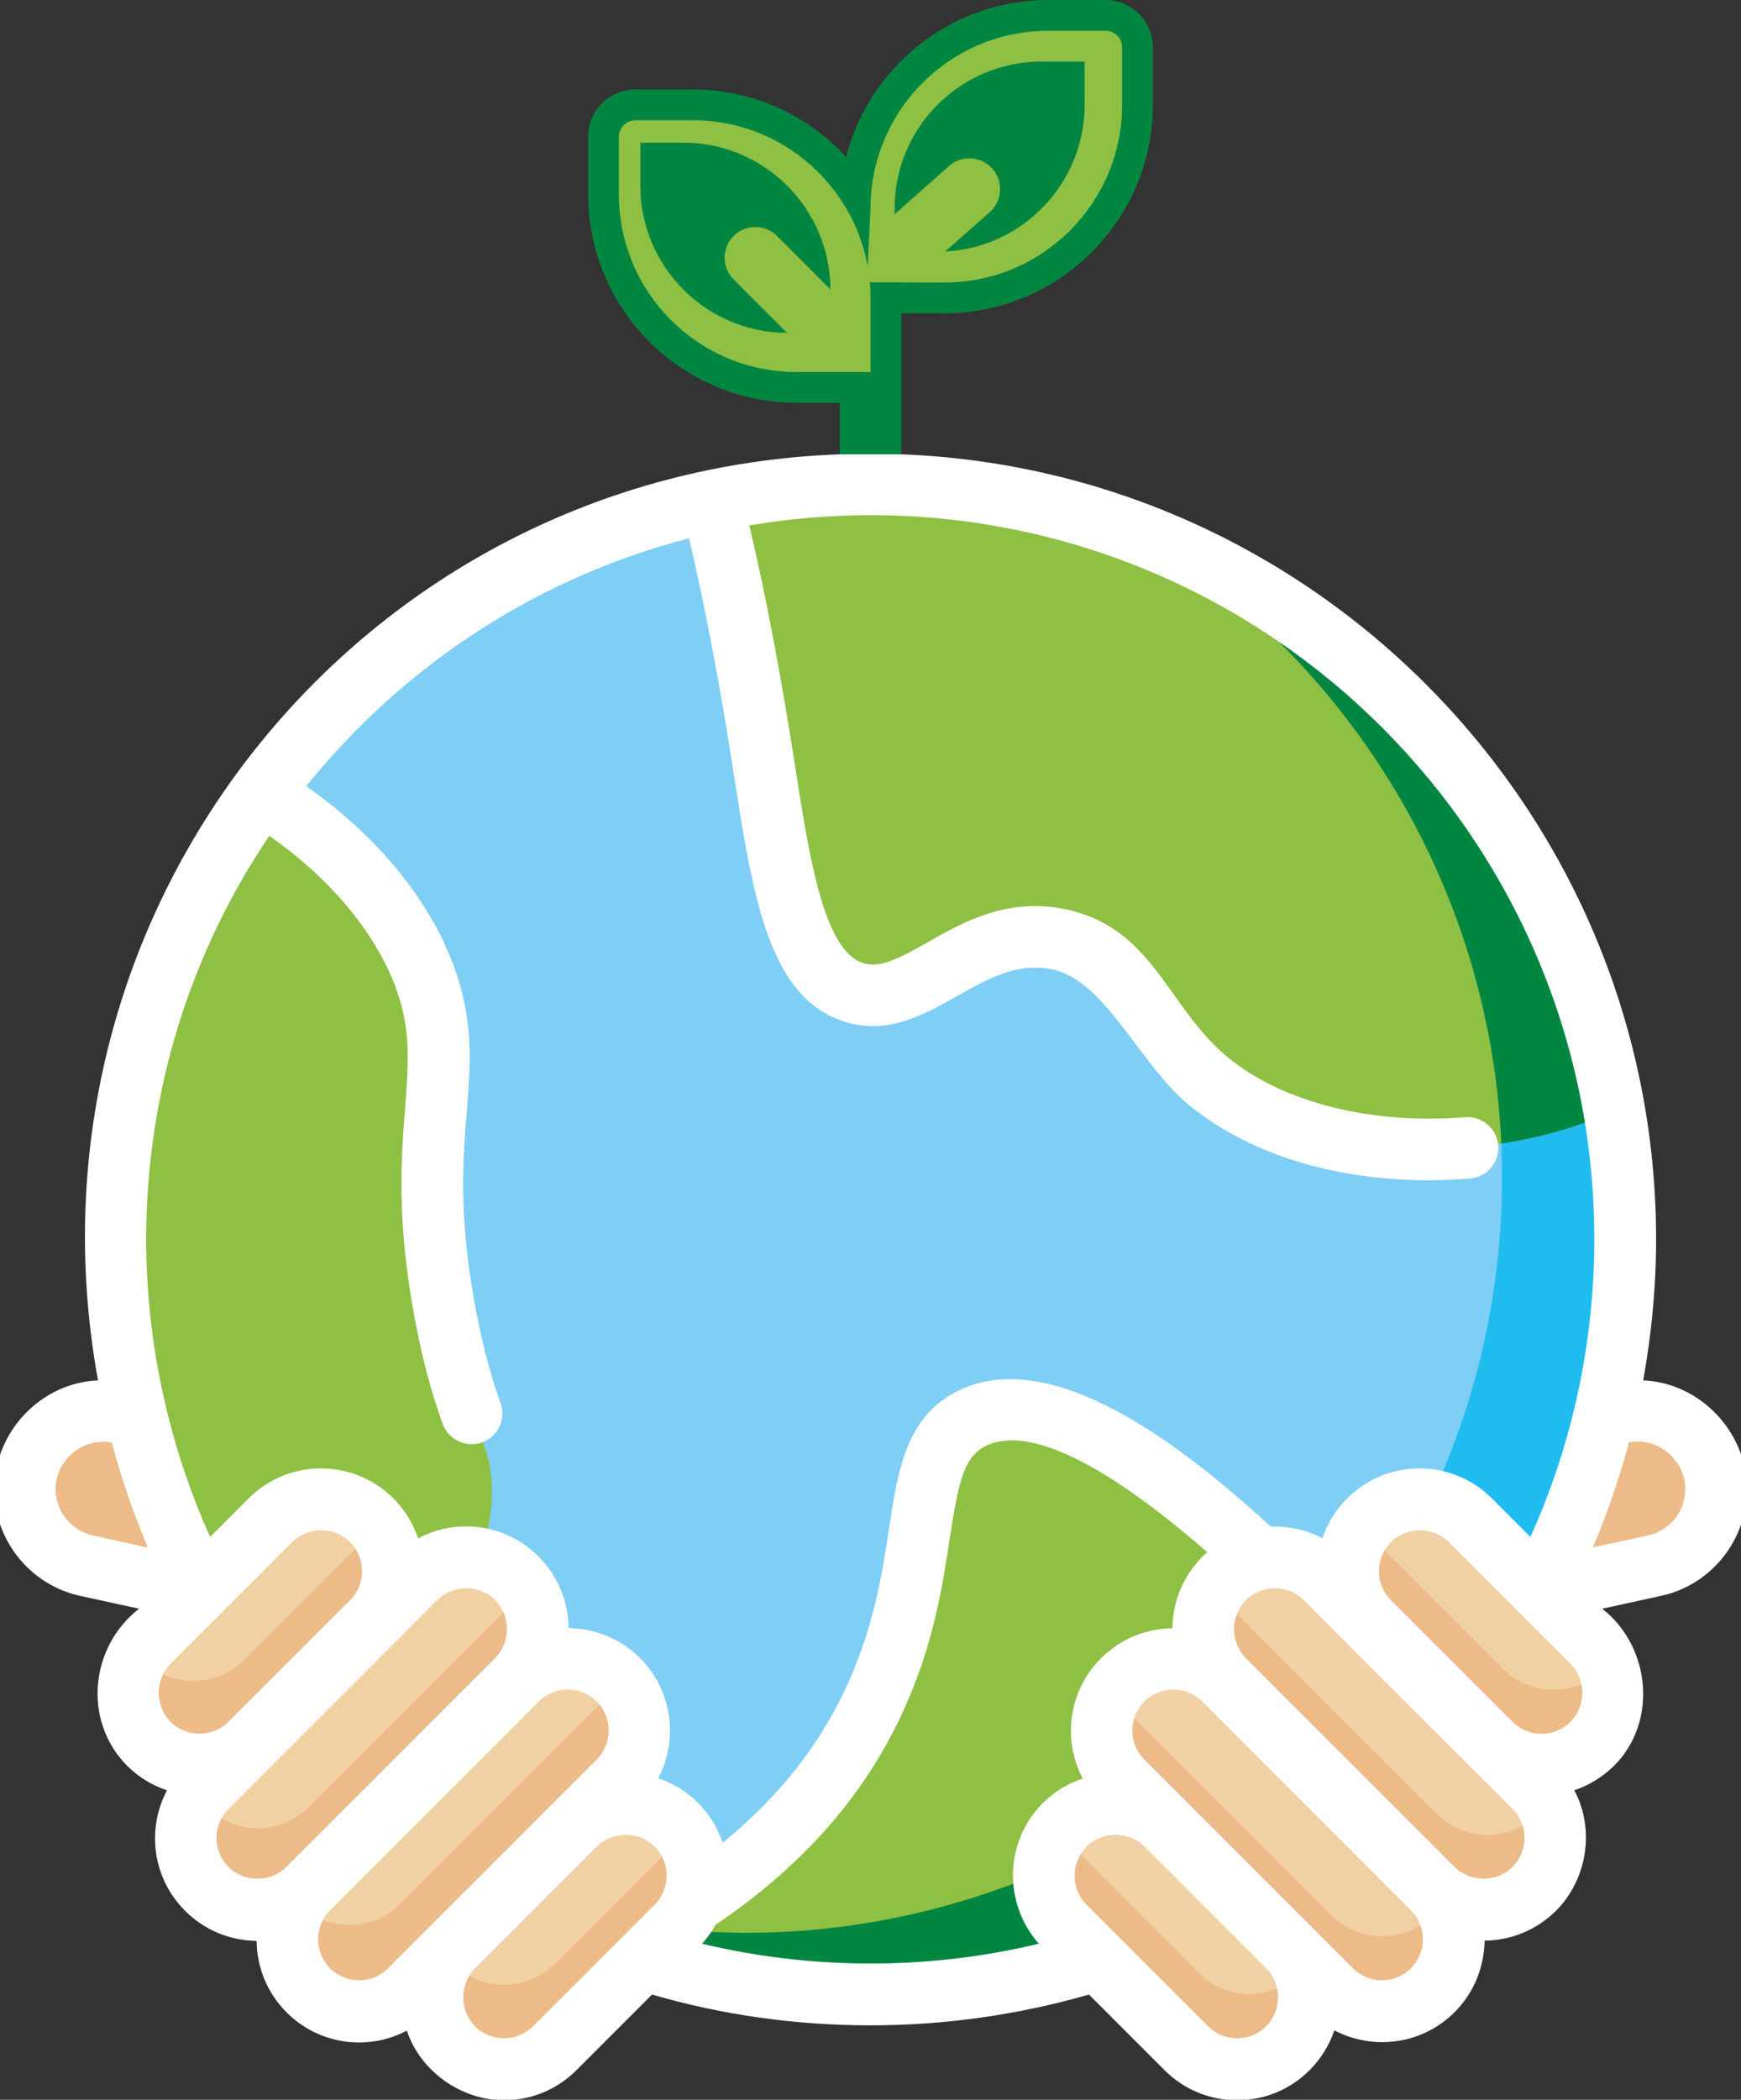 <?xml version="1.0" encoding="utf-8"?>
<!-- Generator: Adobe Illustrator 24.3.0, SVG Export Plug-In . SVG Version: 6.00 Build 0)  -->
<svg version="1.1" id="Capa_1" xmlns="http://www.w3.org/2000/svg" xmlns:xlink="http://www.w3.org/1999/xlink" x="0px" y="0px"
	 viewBox="0 0 73 88" style="enable-background:new 0 0 73 88;" xml:space="preserve">
<rect x="0" y="0" width="73" height="88" fill="#333333" stroke="none"/>
<style type="text/css">
	.st0{fill:#018641;}
	.st1{fill:#8EC044;}
	.st2{fill:#ECBB88;}
	.st3{fill:#7ECEF5;}
	.st4{fill:#21BCEF;}
	.st5{fill:#F1D0A4;}
	.st6{fill:#FFFFFF;}
</style>
<g>
	<g>
		<g>
			<path class="st0" d="M37.79,19.04v-5.91h1.81c4.82,0,8.74-3.92,8.74-8.74V1.98c0-1.09-0.89-1.98-1.98-1.98h-2.41
				c-4.07,0-7.51,2.8-8.47,6.58c-1.6-1.74-3.89-2.83-6.43-2.83h-2.41c-1.09,0-1.98,0.89-1.98,1.98v2.41c0,4.82,3.92,8.74,8.74,8.74
				h1.81v2.16"/>
			<path class="st1" d="M33.4,15.59h3.1v-3.1c0-4.11-3.34-7.45-7.45-7.45h-2.41c-0.38,0-0.69,0.31-0.69,0.69v2.41
				C25.95,12.26,29.28,15.59,33.4,15.59z"/>
			<path class="st1" d="M39.6,11.84l-3.25-0.01l0.15-3.09c0-4.11,3.34-7.45,7.45-7.45h2.41c0.38,0,0.69,0.31,0.69,0.69v2.41
				C47.05,8.5,43.72,11.84,39.6,11.84z"/>
			<g>
				<path class="st2" d="M69.37,65.61l-9.19,1.99l-1.39-6.41l9.19-1.99c1.77-0.38,3.52,0.74,3.9,2.51
					C72.26,63.48,71.14,65.23,69.37,65.61L69.37,65.61z"/>
				<path class="st2" d="M3.63,65.61l9.19,1.99l1.39-6.41L5.02,59.2c-1.77-0.38-3.52,0.74-3.9,2.51
					C0.74,63.48,1.86,65.23,3.63,65.61L3.63,65.61z"/>
			</g>
			<g>
				<circle class="st3" cx="36.5" cy="51.94" r="31.64"/>
				<path class="st4" d="M47.99,22.45c9,5.58,14.99,15.54,14.99,26.91c0,17.47-14.16,31.64-31.64,31.64
					c-4.05,0-7.93-0.76-11.49-2.15c4.84,3,10.54,4.73,16.65,4.73c17.47,0,31.64-14.16,31.64-31.64
					C68.14,38.52,59.78,27.05,47.99,22.45z"/>
				<path class="st1" d="M67.67,46.57C65.12,31.65,52.14,20.3,36.5,20.3c-2.28,0-4.51,0.25-6.65,0.71c0.63,2.54,1.28,5.53,1.85,9.05
					c0.95,5.76,1.35,10.64,4.09,11.53c2.67,0.86,4.84-2.95,8.55-2.23c3.11,0.6,3.55,3.67,6.32,5.95
					C54.43,48.39,61.51,49.23,67.67,46.57L67.67,46.57z"/>
				<path class="st0" d="M62.95,47.93c1.59-0.25,3.19-0.69,4.73-1.36C65.75,35.55,58.25,26.45,48,22.45
					C56.61,27.8,62.47,37.16,62.95,47.93L62.95,47.93z"/>
				<path class="st1" d="M18,41.43c-0.99-3.2-3.71-6.18-7.03-8.17c-3.84,5.23-6.1,11.69-6.1,18.67c0,8.42,3.3,16.07,8.66,21.73
					c3.97-2.64,6.81-6.89,7.08-10.69c0.18-2.53-0.93-2.77-1.89-7.81C17.26,47.62,19.2,45.32,18,41.43z"/>
				<path class="st1" d="M25.77,81.7c3.35,1.21,6.96,1.87,10.73,1.87c9.35,0,17.74-4.05,23.53-10.5c-2.11-3.14-5.3-6.05-7.11-7.69
					c-2.5-2.28-8.46-7.72-12.13-5.96c-2.87,1.38-1.47,5.77-3.97,11.47C34.22,76.83,29.31,79.77,25.77,81.7L25.77,81.7z"/>
				<path class="st0" d="M60.03,73.07c-1.05-1.56-2.37-3.06-3.65-4.38c-6.42,8.49-17.69,13.52-28.94,12.06
					c-0.58,0.34-1.15,0.66-1.68,0.95C37.27,86.09,51.84,82.56,60.03,73.07L60.03,73.07z"/>
			</g>
			<path class="st5" d="M57.4,63.71c1.17-1.17,3.08-1.17,4.25,0l5.1,5.1c1.17,1.17,1.17,3.08,0,4.25c-1.17,1.17-3.08,1.17-4.25,0
				l-5.1-5.1C56.23,66.79,56.23,64.89,57.4,63.71z"/>
			<path class="st2" d="M67.26,69.94c-1.17,1.17-3.08,1.17-4.25,0l-5.1-5.1c-0.28-0.28-0.5-0.61-0.64-0.96
				c-1.02,1.18-0.97,2.97,0.15,4.09l5.1,5.1c1.17,1.17,3.08,1.17,4.25,0c0.89-0.89,1.1-2.2,0.64-3.29
				C67.36,69.83,67.31,69.89,67.26,69.94z"/>
			<path class="st5" d="M51.32,66.14c1.17-1.17,3.08-1.17,4.25,0l8.75,8.75c1.17,1.17,1.17,3.08,0,4.25s-3.08,1.17-4.25,0
				l-8.75-8.75C50.15,69.22,50.15,67.32,51.32,66.14z"/>
			<path class="st2" d="M64.49,76.02c-1.17,1.17-3.08,1.17-4.25,0l-8.75-8.75c-0.21-0.21-0.38-0.45-0.52-0.7
				c-0.8,1.17-0.69,2.79,0.35,3.83l8.75,8.75c1.17,1.17,3.08,1.17,4.25,0c0.96-0.96,1.14-2.42,0.52-3.56
				C64.74,75.74,64.63,75.88,64.49,76.02z"/>
			<path class="st5" d="M47.07,70.4c1.17-1.17,3.08-1.17,4.25,0l8.75,8.75c1.17,1.17,1.17,3.08,0,4.25c-1.17,1.17-3.08,1.17-4.25,0
				l-8.75-8.75C45.9,73.48,45.9,71.57,47.07,70.4z"/>
			<path class="st2" d="M60.08,80.27c-1.17,1.17-3.08,1.17-4.25,0l-8.75-8.75c-0.17-0.17-0.32-0.36-0.44-0.56
				c-0.71,1.16-0.56,2.69,0.44,3.69l8.75,8.75c1.17,1.17,3.08,1.17,4.25,0c1-1,1.15-2.53,0.44-3.69
				C60.39,79.91,60.25,80.1,60.08,80.27z"/>
			<path class="st5" d="M44.64,76.47c1.17-1.17,3.08-1.17,4.25,0l5.1,5.1c1.17,1.17,1.17,3.08,0,4.25c-1.17,1.17-3.08,1.17-4.25,0
				l-5.1-5.1C43.47,79.55,43.47,77.65,44.64,76.47z"/>
			<path class="st2" d="M54.51,82.69c-1.17,1.17-3.08,1.17-4.25,0l-5.1-5.1c-0.29-0.29-0.5-0.61-0.65-0.96
				c-1.04,1.18-1,2.98,0.13,4.11l5.1,5.1c1.17,1.17,3.08,1.17,4.25,0c0.89-0.89,1.1-2.2,0.65-3.29
				C54.6,82.59,54.56,82.64,54.51,82.69L54.51,82.69z"/>
			<path class="st5" d="M15.6,63.71c-1.17-1.17-3.08-1.17-4.25,0l-5.1,5.1c-1.17,1.17-1.17,3.08,0,4.25c1.17,1.17,3.08,1.17,4.25,0
				l5.1-5.1C16.77,66.79,16.77,64.89,15.6,63.71L15.6,63.71z"/>
			<path class="st2" d="M15.78,63.91c-0.12,0.2-0.26,0.39-0.44,0.56l-5.1,5.1c-1.17,1.17-3.08,1.17-4.25,0
				c-0.06-0.06-0.12-0.13-0.18-0.19c-0.71,1.16-0.57,2.69,0.44,3.7c1.17,1.17,3.08,1.17,4.25,0l5.1-5.1
				C16.71,66.85,16.77,65.09,15.78,63.91L15.78,63.91z"/>
			<path class="st5" d="M21.68,66.14c-1.17-1.17-3.08-1.17-4.25,0l-8.75,8.75c-1.17,1.17-1.17,3.08,0,4.25s3.08,1.17,4.25,0
				l8.75-8.75C22.85,69.22,22.85,67.32,21.68,66.14z"/>
			<path class="st2" d="M21.68,66.99l-8.75,8.75c-1.17,1.17-3.08,1.17-4.25,0c-0.13-0.13-0.25-0.27-0.35-0.42
				c-0.81,1.17-0.69,2.79,0.35,3.83c1.17,1.17,3.08,1.17,4.25,0l8.75-8.75c1.04-1.04,1.16-2.66,0.35-3.83
				C21.92,66.71,21.81,66.86,21.68,66.99z"/>
			<path class="st5" d="M25.93,70.4c-1.17-1.17-3.08-1.17-4.25,0l-8.75,8.75c-1.17,1.17-1.17,3.08,0,4.25
				c1.17,1.17,3.08,1.17,4.25,0l8.75-8.75C27.1,73.48,27.1,71.57,25.93,70.4z"/>
			<path class="st2" d="M25.98,70.45c-0.13,0.21-0.28,0.42-0.46,0.6l-8.75,8.75c-1.17,1.17-3.08,1.17-4.25,0
				c-0.02-0.02-0.03-0.04-0.05-0.05c-0.68,1.15-0.53,2.66,0.46,3.65c1.17,1.17,3.08,1.17,4.25,0l8.75-8.75
				C27.09,73.49,27.1,71.63,25.98,70.45z"/>
			<path class="st5" d="M28.36,76.47c-1.17-1.17-3.08-1.17-4.25,0l-5.1,5.1c-1.17,1.17-1.17,3.08,0,4.25c1.17,1.17,3.08,1.17,4.25,0
				l5.1-5.1C29.54,79.55,29.54,77.65,28.36,76.47L28.36,76.47z"/>
			<path class="st2" d="M28.36,77.2l-5.1,5.1c-1.17,1.17-3.08,1.17-4.25,0c-0.11-0.11-0.21-0.24-0.3-0.36
				c-0.86,1.18-0.76,2.83,0.3,3.89c1.17,1.17,3.08,1.17,4.25,0l5.1-5.1c1.06-1.06,1.16-2.72,0.3-3.89
				C28.57,76.96,28.47,77.08,28.36,77.2L28.36,77.2z"/>
		</g>
		<path class="st6" d="M35.21,19.04c-20.13,0.74-34.7,19.08-31.1,38.81c-2.4,0.1-4.35,2.16-4.35,4.57c0,2.13,1.51,4.01,3.6,4.46
			l2.47,0.54c-2.06,1.6-2.37,4.7-0.5,6.58c0.48,0.48,1.06,0.83,1.67,1.03c-0.32,0.61-0.5,1.3-0.5,2.01c0,1.15,0.45,2.23,1.26,3.04
			c0.8,0.8,1.87,1.25,3,1.26c0.01,1.09,0.43,2.17,1.26,3c1.35,1.35,3.4,1.63,5.04,0.76c0.56,1.71,2.29,2.92,4.07,2.92
			c1.1,0,2.2-0.42,3.04-1.26l3.17-3.17c2.96,0.86,6.04,1.29,9.16,1.29c3.12,0,6.2-0.44,9.16-1.29l3.17,3.17
			c1.68,1.68,4.4,1.68,6.08,0c0.48-0.48,0.83-1.05,1.04-1.67c1.64,0.86,3.69,0.59,5.04-0.76c0.83-0.83,1.24-1.91,1.26-3
			c1.13-0.01,2.2-0.46,3-1.26c1.31-1.31,1.63-3.42,0.76-5.04c0.62-0.21,1.19-0.56,1.67-1.03c1.85-1.85,1.52-5.01-0.5-6.58l2.47-0.54
			c2.09-0.45,3.6-2.33,3.6-4.46c0-2.43-1.98-4.47-4.35-4.57l0,0c0.35-1.94,0.54-3.92,0.54-5.91c0-17.72-14.08-32.22-31.64-32.9
			 M3.9,64.35c-0.91-0.2-1.57-1.01-1.57-1.94c0-1.23,1.16-2.19,2.36-1.95c0.4,1.5,0.91,2.97,1.51,4.4L3.9,64.35z M7.15,72.16
			c-0.66-0.66-0.66-1.77,0-2.43c0,0,5.09-5.09,5.1-5.1c0.66-0.66,1.77-0.66,2.43,0c0.67,0.67,0.67,1.76,0,2.43l-5.1,5.1
			C8.92,72.82,7.81,72.82,7.15,72.16L7.15,72.16z M9.58,78.24c-0.67-0.67-0.67-1.76,0-2.43l8.75-8.75c0.66-0.66,1.77-0.67,2.43,0h0
			c0.66,0.66,0.66,1.77,0,2.43l-8.75,8.75C11.36,78.9,10.24,78.9,9.58,78.24z M16.27,82.49c-0.67,0.67-1.76,0.67-2.43,0
			c-0.67-0.67-0.67-1.76,0-2.43l8.75-8.75c0.67-0.67,1.76-0.67,2.43,0c0.67,0.67,0.67,1.76,0,2.43L16.27,82.49z M27.45,79.82
			l-5.1,5.1c-0.67,0.67-1.76,0.67-2.43,0c-0.66-0.66-0.66-1.77,0-2.43l5.1-5.1c0.66-0.66,1.77-0.66,2.43,0
			C28.12,78.06,28.12,79.15,27.45,79.82z M29.27,75.56c-0.48-0.48-1.05-0.83-1.67-1.03c0.85-1.62,0.6-3.68-0.76-5.04
			c-0.83-0.83-1.91-1.24-3-1.26c-0.01-1.13-0.46-2.2-1.26-3c-0.81-0.81-1.89-1.26-3.04-1.26c-0.71,0-1.39,0.17-2.01,0.5
			c-0.2-0.61-0.55-1.18-1.03-1.67h0c-0.81-0.81-1.89-1.26-3.04-1.26s-2.23,0.45-3.04,1.26l-1.61,1.61
			c-1.75-3.89-2.68-8.17-2.68-12.47c0-6.26,1.9-12.08,5.16-16.91c2.69,1.87,4.69,4.34,5.45,6.79c0.48,1.56,0.38,2.82,0.25,4.57
			c-0.17,2.14-0.38,4.8,0.43,9.02c0.39,2.06,0.82,3.36,1.14,4.26c0.24,0.68,0.99,1.01,1.65,0.78c0.67-0.24,1.02-0.98,0.78-1.65
			c-0.29-0.81-0.67-1.98-1.03-3.87c-0.74-3.88-0.56-6.25-0.39-8.33c0.15-1.88,0.28-3.5-0.35-5.54c-0.93-3.01-3.23-5.91-6.38-8.11
			c4.04-5.02,9.63-8.73,16.05-10.39c0.74,3.13,1.35,6.49,1.86,9.77c0.82,5.29,1.48,9.47,4.64,10.48c1.82,0.59,3.37-0.29,4.75-1.07
			c1.28-0.72,2.49-1.41,3.95-1.12c2.24,0.43,3.7,4,5.75,5.68c3.01,2.47,7.4,3.45,11.8,3.09c0.71-0.06,1.24-0.68,1.18-1.39
			c-0.06-0.71-0.69-1.24-1.39-1.18c-3.92,0.32-7.64-0.61-9.95-2.51c-2.56-2.1-3.11-5.48-6.89-6.22c-2.4-0.47-4.24,0.57-5.71,1.41
			c-1.21,0.68-1.98,1.09-2.69,0.86c-1.65-0.53-2.25-4.37-2.88-8.43c-0.52-3.32-1.14-6.74-1.89-9.91c1.65-0.28,3.35-0.43,5.08-0.43
			c16.73,0,30.35,13.61,30.35,30.35c0,4.3-0.92,8.58-2.68,12.47l-1.61-1.61c-0.81-0.81-1.89-1.26-3.04-1.26
			c-1.15,0-2.23,0.45-3.04,1.26h0c-0.48,0.48-0.83,1.06-1.03,1.67c-0.65-0.35-1.4-0.52-2.16-0.49c-2.9-2.63-8.83-7.74-13.06-5.72
			c-2.23,1.07-2.57,3.28-2.96,5.84c-0.28,1.84-0.61,3.94-1.64,6.28c-1.15,2.62-2.91,4.88-5.33,6.85
			C30.1,76.62,29.76,76.05,29.27,75.56L29.27,75.56z M43.73,75.56c-1.62,1.62-1.67,4.21-0.17,5.9c-2.3,0.55-4.67,0.83-7.06,0.83
			c-2.39,0-4.76-0.28-7.06-0.83c0.22-0.25,0.41-0.51,0.56-0.79c3.77-2.55,6.39-5.58,8-9.25c1.17-2.65,1.53-5.02,1.82-6.93
			c0.36-2.31,0.57-3.44,1.53-3.9c2.37-1.13,6.72,2.24,9.27,4.46c-0.92,0.81-1.45,1.96-1.46,3.19c-1.09,0.01-2.17,0.43-3,1.26
			c-1.36,1.36-1.62,3.42-0.76,5.04C44.77,74.74,44.21,75.09,43.73,75.56z M53.09,84.92c-0.67,0.67-1.76,0.67-2.43,0l-5.1-5.1
			c-0.67-0.67-0.67-1.76,0-2.43h0c0.66-0.66,1.77-0.67,2.43,0l5.11,5.11C53.75,83.15,53.75,84.26,53.09,84.92z M59.16,82.49
			c-0.67,0.67-1.76,0.67-2.43,0c-1.4-1.4-7.27-7.27-8.75-8.75c-0.67-0.67-0.67-1.76,0-2.43c0.67-0.67,1.76-0.67,2.43,0l8.75,8.75
			C59.83,80.73,59.83,81.82,59.16,82.49z M63.42,78.24c-0.66,0.66-1.77,0.66-2.43,0l-8.75-8.75c-0.66-0.66-0.66-1.77,0-2.43h0
			c0.66-0.66,1.77-0.67,2.43,0c2.75,2.78,6.12,6.12,8.75,8.75C64.09,76.48,64.09,77.57,63.42,78.24z M65.85,72.16
			c-0.67,0.67-1.76,0.67-2.43,0l-5.1-5.1c-0.67-0.67-0.67-1.76,0-2.43h0c0.66-0.66,1.77-0.66,2.43,0c1,1,4.04,4.05,5.1,5.1
			C66.51,70.38,66.51,71.5,65.85,72.16z M69.1,64.35l-2.31,0.5c0.61-1.43,1.11-2.9,1.51-4.4c1.19-0.24,2.36,0.72,2.36,1.95
			C70.67,63.34,70.01,64.15,69.1,64.35L69.1,64.35z"/>
	</g>
	<path class="st0" d="M37.51,8.74c0-3.4,2.76-6.16,6.16-6.16h1.81v1.81c0,3.29-2.6,5.99-5.85,6.15l1.87-1.65
		c0.53-0.47,0.58-1.29,0.11-1.82c-0.47-0.53-1.29-0.58-1.82-0.11l-2.28,2.02V8.74z"/>
	<path class="st0" d="M32.58,9.89c-0.5-0.5-1.32-0.5-1.82,0c-0.5,0.5-0.5,1.32,0,1.82L33,13.95c-3.39-0.01-6.15-2.77-6.15-6.16V5.98
		h1.81c3.39,0,6.15,2.76,6.16,6.15L32.58,9.89z"/>
</g>
</svg>
